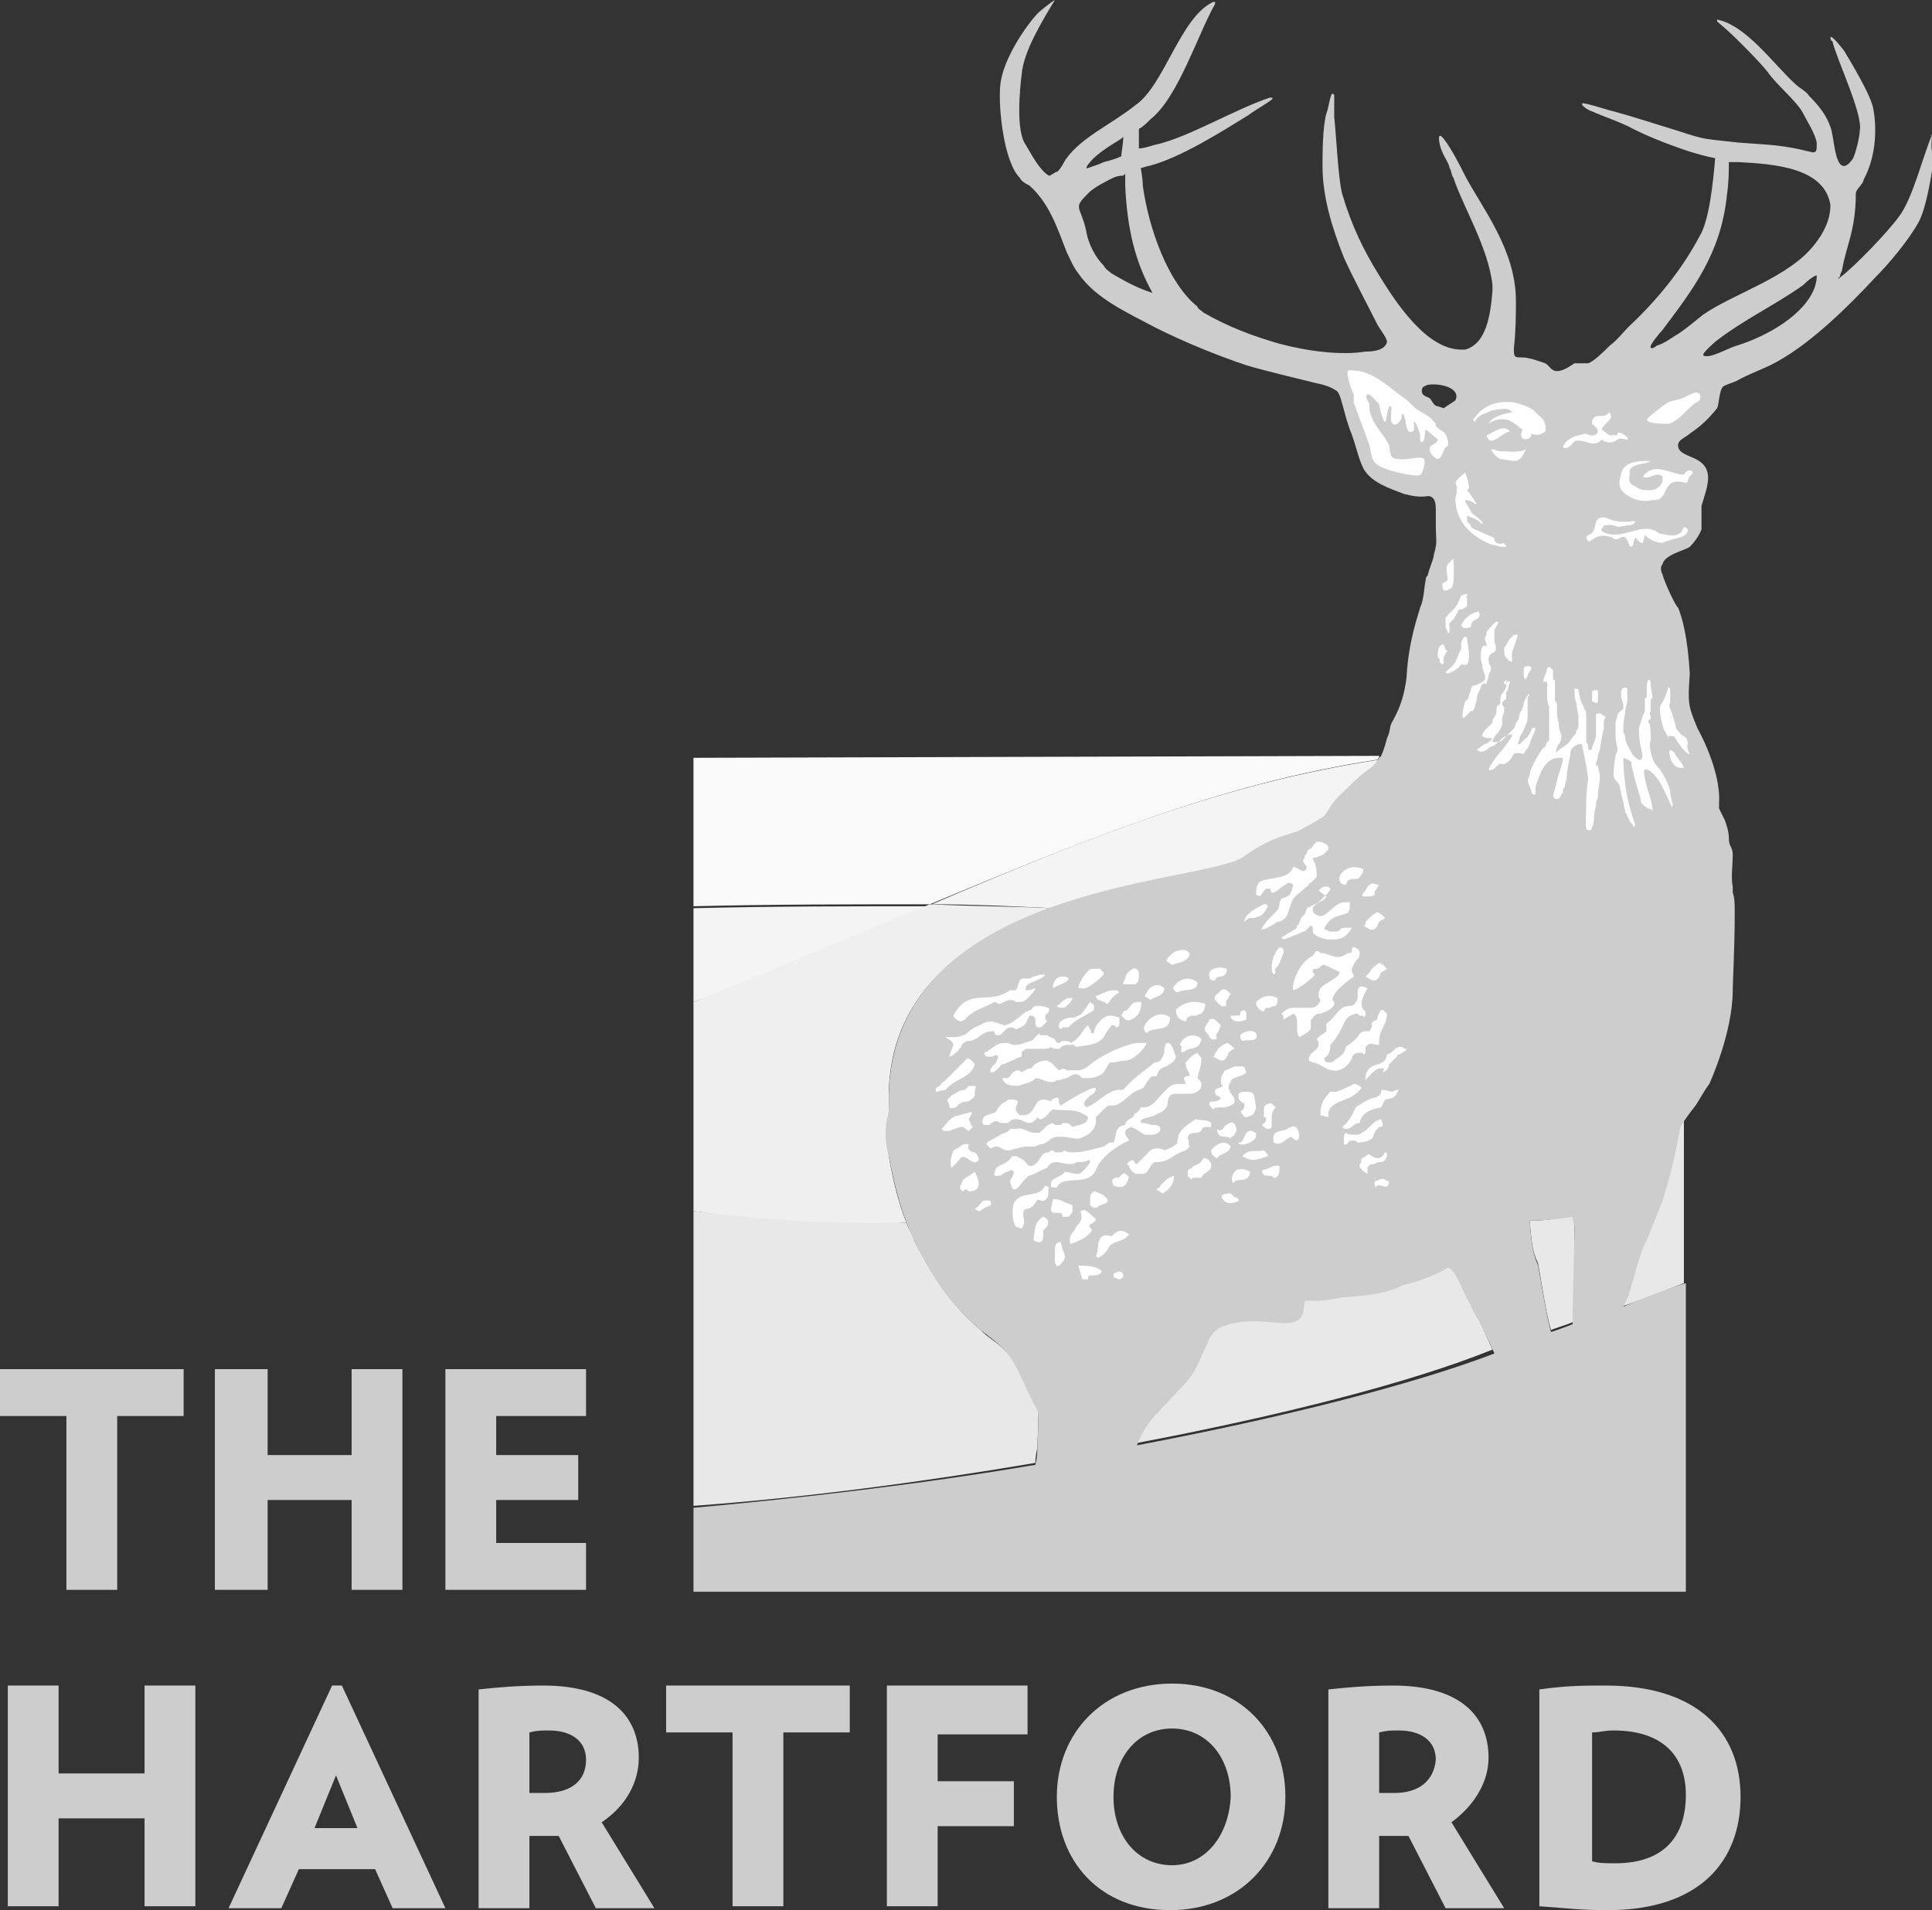 <?xml version="1.0" encoding="utf-8"?>
<!-- Generator: Adobe Illustrator 25.2.1, SVG Export Plug-In . SVG Version: 6.00 Build 0)  -->
<svg version="1.1" id="Layer_1" xmlns="http://www.w3.org/2000/svg" xmlns:xlink="http://www.w3.org/1999/xlink" x="0px" y="0px"
	 viewBox="0 0 98.9 97.8" style="enable-background:new 0 0 98.9 97.8;" xml:space="preserve">
<rect x="0" y="0" width="98.9" height="97.8" fill="#333333" stroke="none"/>
<style type="text/css">
	.st0{fill:#F9F9F9;}
	.st1{fill:#F4F4F4;}
	.st2{fill:#EFEFEF;}
	.st3{fill:#E8E8E8;}
	.st4{fill:#CDCDCD;}
	.st5{fill:#FFFFFF;}
</style>
<g>
	<path class="st0" d="M35.5,38.8v7.6c4.1-0.1,8.1-0.1,12.1-0.1c7.7-3.2,14.9-6.2,22.9-7.4c0.1-0.1,0.1-0.1,0.1-0.2L35.5,38.8
		L35.5,38.8z"/>
	<path class="st1" d="M63.7,43.9c1.1-0.7,1.4-0.9,2.7-1.3c0.2-0.1,1.1-0.6,1.3-0.7c0.2-0.1,0.5-0.8,0.8-1c0.6-0.7,1.1-1.1,1.9-1.7
		c0.1-0.1,0.2-0.2,0.2-0.3c-8,1.2-15.2,4.1-22.9,7.4c2.1,0,4.1,0.1,6.2,0.2C58,45,62.5,44.7,63.7,43.9"/>
	<path class="st1" d="M35.5,51.3c4.3-1.6,8.3-3.3,12.1-4.9c-4,0-8.1,0-12.1,0.1V51.3L35.5,51.3z"/>
	<path class="st2" d="M45.5,56.6c-0.2-5.7,3.9-8.5,8.3-10.1c-2-0.1-4.1-0.1-6.2-0.2c-3.9,1.6-7.9,3.3-12.1,5V62
		c3.8,0.6,7.5,0.8,10.9,0.6c-0.4-1-0.7-2.2-0.9-3.4c-0.1-0.7-0.1-1.4,0-1.9C45.5,57,45.5,56.7,45.5,56.6"/>
	<path class="st3" d="M51.4,69.1c-0.4-0.4-0.8-0.6-1.2-1c-1.5-1.3-2.4-2.6-3.4-4.6c-0.1-0.3-0.3-0.6-0.4-0.9
		c-3.4,0.1-7.1-0.1-10.9-0.6v15.1c5.5-0.4,11.6-1.2,17.5-2.2c0-0.4,0.1-0.7,0.1-0.8c0,0,0.1-1.9,0-2C52.5,71.2,52.2,69.8,51.4,69.1
		 M85.9,57.8c-0.2,1-0.4,2.1-0.9,3.7c0,0-0.6,1.5-0.8,2c-0.3,0.7-0.5,1.8-0.9,2.7c0,0-0.1,0.2-0.2,0.5c0,0-0.1,0.1-0.1,0.2
		c1.5-0.5,2.9-1.1,3.2-1.2v-8.6C86.1,57.4,85.9,57.7,85.9,57.8 M75.1,66.4c-0.3-0.5-0.5-1.5-1-1.6c-0.4,0.3-1.4,0.6-2.3,0.9
		c0,0-0.4,0.3-1.7,0.5L69,66.3c-0.5,0.1-1.1,0.2-1.6,0.2c-0.3,0-0.5,0-0.7,0c-0.1,0.5,0,1-0.6,1.1c-0.8,0.2-2.3-0.4-3.8,0.3
		c-0.3,0.3-0.5,0.6-0.6,0.8c-0.5,1.2-0.6,1.4-1.1,2c-0.1,0.2-1.3,1.4-1.5,1.6c-0.5,0.5-0.8,1.1-1,1.6c7.4-1.4,14.1-3.1,18.3-4.8
		c-0.4-0.9-0.7-1.6-0.8-1.7C75.4,67.1,75.4,66.9,75.1,66.4 M78.3,62.5c0.1,0.9,0.1,1.5,0.4,2.1c0.1,0.2,0.4,2.6,0.7,3.5
		c0.2-0.1,0.6-0.2,1.1-0.4c0.1-1.1,0.1-4.4,0.1-4.8c0-0.1,0-0.2,0-0.3s0-0.3-0.1-0.5C79.9,62.4,79.1,62.5,78.3,62.5"/>
	<g>
		<polygon class="st4" points="3.4,81.4 6,81.4 6,72.5 9.4,72.5 9.4,70.1 0,70.1 0,72.5 3.4,72.5 		"/>
		<polygon class="st4" points="13.7,76.8 18,76.8 18,81.4 20.6,81.4 20.6,70.1 18,70.1 18,74.5 13.7,74.5 13.7,70.1 11,70.1 
			11,81.4 13.7,81.4 		"/>
		<polygon class="st4" points="30,79 25.4,79 25.4,76.8 29.6,76.8 29.6,74.5 25.4,74.5 25.4,72.5 30,72.5 30,70.1 22.8,70.1 
			22.8,81.4 30,81.4 		"/>
		<path class="st4" d="M17,86.3L17,86.3l-5.3,11.4h2.7l0.9-2h3.9l0.9,2h2.7l-5.3-11.4H17z M16.1,93.6l1.1-2.7l0,0l0,0l0,0l1.1,2.7
			H16.1z"/>
		<path class="st4" d="M32.7,90c0-2.1-1.4-3.7-4.9-3.7c-1.3,0-2.4,0.1-3.3,0.2v11.2h2.6V94c0.4,0,0.6,0,1,0c0.2,0,0.3,0,0.5,0
			l1.9,3.7l0,0h3l-2.7-4.4C32,92.5,32.7,91.3,32.7,90z M27.9,91.8c-0.3,0-0.5,0-0.8,0v-3.1c0.4-0.1,0.6-0.1,1-0.1l0,0
			c1.1,0,1.9,0.5,1.9,1.5C30,91.2,29.2,91.8,27.9,91.8z"/>
		<polygon class="st4" points="45.4,97.6 48,97.6 48,93.5 51.9,93.5 51.9,91.2 48,91.2 48,88.8 52.6,88.8 52.6,86.3 45.4,86.3 		"/>
		<path class="st4" d="M82.2,86.3c-1.1,0-2,0-3.4,0.2v11.1c1.4,0.1,2.1,0.2,3.5,0.2l0,0c4.7,0,6.8-2.5,6.8-5.8
			C89.1,88.7,86.9,86.3,82.2,86.3z M82.7,95.4c-0.6,0-0.8,0-1.2-0.1v-6.6c0.4,0,0.6-0.1,1.1-0.1l0,0c2.4,0,3.7,1.2,3.7,3.3
			C86.3,94,85.2,95.4,82.7,95.4z"/>
		<polygon class="st4" points="34.1,88.7 37.5,88.7 37.5,97.6 40.1,97.6 40.1,88.7 43.5,88.7 43.5,86.3 34.1,86.3 		"/>
		<polygon class="st4" points="7.4,90.8 3,90.8 3,86.3 0.4,86.3 0.4,97.6 3,97.6 3,93.1 7.4,93.1 7.4,97.6 10,97.6 10,86.3 
			7.4,86.3 		"/>
		<path class="st4" d="M60,86.2c-3.5,0-5.9,2.5-5.9,5.8s2.2,5.8,5.8,5.8c3.5,0,5.9-2.5,5.9-5.8C65.8,88.7,63.5,86.2,60,86.2z
			 M60,95.5c-1.8,0-3-1.5-3-3.5s1.2-3.5,3-3.5s3,1.5,3,3.5C62.9,94,61.7,95.5,60,95.5z"/>
		<path class="st4" d="M76.2,90c0-2.1-1.4-3.7-4.9-3.7c-1.3,0-2.4,0.1-3.3,0.2v11.2h2.6V94c0.4,0,0.6,0,1,0c0.2,0,0.3,0,0.5,0
			l1.9,3.7l0,0h3l-2.7-4.4C75.4,92.5,76.2,91.3,76.2,90z M71.4,91.8c-0.3,0-0.5,0-0.8,0v-3.1c0.4-0.1,0.6-0.1,1-0.1l0,0
			c1.1,0,1.9,0.5,1.9,1.5C73.4,91.2,72.6,91.8,71.4,91.8z"/>
		<path class="st4" d="M98.9,6.9C98.8,6.9,98.8,7,98.9,6.9c-0.5,1.2-1,3.3-1.7,4.2c-0.5,0.7-2.2,2.5-3,3.1l-0.1,0.1
			c0-0.1,0.1-0.1,0.1-0.2c0-0.1,0.1-0.2,0.1-0.3c0.2-1.2,0.7-2,0.7-3.9c0-0.2,0.4-0.5,0.4-0.7c0.6-1.1,0.7-2.5,0.5-3.6
			c-0.1-0.7-1.2-2.5-1.5-3c0,0-0.6-0.8-0.7-0.7c0,0,0,0.2,0.1,0.2l0,0C94,3,95.4,5.9,95.2,6.7C95.2,7,95,7.8,94.9,8
			c0,0.1-0.3,0.5-0.5,0.5c-0.5,0-0.5-1.5-0.7-2c-0.2-0.6-0.6-1.1-1.1-1.6c-0.1-0.2-0.5-0.4-0.7-0.6c-1.1-1-2.5-3-4-3.3l0,0v0.1
			c0.1,0.1,0.4,0.3,1.2,1.1c0.4,0.4,1,1,1.4,1.5c0.4,0.6,1.5,1.5,1.8,2.1c0.2,0.4,0.6,1,0.7,1.5c0,0.4,0,0.5-0.2,0.5
			c-0.1,0-1-0.3-2.4-0.4c-0.1,0-1.3-0.1-1.4-0.1c-1.7-0.2-1.6-0.1-3.1-0.6c-1-0.3-2.2-0.7-3.3-1c-0.1,0-1.6-0.5-1.6-0.4
			c-0.1,0.1,0.4,0.4,0.5,0.4c0.4,0.2,1.6,0.6,2.1,0.9c0.6,0.3,1.1,0.5,1.6,0.7c0.8,0.3,1.6,0.6,2.6,0.8c-0.1,1.2-0.3,3.2-0.8,4
			c-0.9,1.7-2.2,3.3-3.6,4.6c-0.3,0.3-0.6,0.7-1,1c-0.3,0.3-0.8,0.8-1.1,0.9c-0.2,0-0.5,0-0.7,0C80.3,18.8,80,19,79.7,19
			s-0.4-0.3-0.6-0.4c-0.3-0.1-0.8-0.3-1.2-0.3c-0.3,0-0.4,0-0.4-0.3c0,0,0,0,0-0.2c0.1-0.9,0.1-1.7,0.1-2.4c0-2.6-1.7-4.7-2.6-6.4
			c-0.2-0.4-0.7-1.4-1.1-1.9s-0.2,0.4-0.1,0.6c0.1,0.3,0.4,0.7,0.4,0.9c0.1,0.1,0.1,0.4,0.2,0.5c0.5,1.5,1.8,3.6,2,5.5
			c0,0.1,0,0.3,0,0.3c-0.1,1.2-0.3,2.7-1.4,3c-0.1,0-0.2,0-0.2,0c-1.8,0-3.4-2.5-4.2-3.8c-0.8-1.3-1.4-2.5-1.9-4.2
			c-0.2-0.8-0.3-3-0.4-3.9c0-0.1,0-1,0-1.1c0,0,0-0.1-0.1-0.1s-0.2,0.8-0.3,1c-0.2,0.7-0.2,2.1-0.2,2.7c0,1.6,0.5,3.2,1.1,4.7
			c0.4,0.9,1.3,2.6,1.7,3.4c0.1,0.2,0.5,0.7,0.5,0.9C70.9,18,70.1,18,69.9,18c-1.2,0.2-2.9,0-4.4-0.4c-1.4-0.4-2.7-0.9-3.9-1.6
			c-0.1-0.1-0.3-0.2-0.3-0.3c-1.5-1.2-2.5-4-2.8-6.2c0-0.4-0.1-0.8-0.1-0.9c0.1,0,0.3-0.1,0.4-0.1c1.6-0.4,3.8-1.8,5.1-2.6
			c0.4-0.3,0.8-0.5,1.2-0.8c0,0,0.1-0.1,0-0.1c0,0,0,0-0.1,0c-1.8,0.6-4.1,2-5.8,2.4c-0.1,0-0.6,0.2-0.9,0.2c0-0.2,0-0.5,0-0.5
			c0-0.2,0-0.4,0-0.5c0.2-0.1,0.4-0.3,0.6-0.5c1.4-1.1,2.4-4.3,3.3-5.9V0.1c0,0,0,0-0.1,0c-1.7,0.8-2.5,4.3-4,5.3
			C57,6.3,55.4,7,54.6,8.1c-0.1,0.1-0.3,0.6-0.5,0.7C54,8.8,53.8,9,53.7,9c-0.5-0.3-0.9-1.1-1.2-1.6c-0.5-0.7-0.3-2.8-0.2-3.6
			C52.4,2.6,53.4,1,54,0l0,0l0,0c-0.2,0.1-0.8,0.6-0.9,0.7c-0.8,0.9-1.8,2.5-1.9,3.7c-0.1,1.2,0.2,3.9,1,4.7
			c0.1,0.2,0.3,0.3,0.5,0.4c1,0.9,1.4,2.1,1.9,3.4c0.2,0.4,0.3,0.7,0.6,1.1c0.9,1.3,2.5,2,4,2.8c1.4,0.7,3.1,1.4,4.6,1.9
			c1,0.3,2.3,0.6,3.5,0.9c0.5,0.1,0.8,0.2,1.1,0.4c0.2,0.1,0.3,0.7,0.4,1c0.1,0.4,0.2,0.7,0.3,1c0.3,0.7,0.4,1.4,0.7,2
			c0.4,0.7,1.3,1,2.1,1.3c0.1,0,0.6,0.2,1.2,0.1c0.4,0,0.4,0.5,0.4,0.7c0,0.3,0,0.5,0,0.8c0,0.8,0.1,0.8-0.1,1.5
			c0,0.2-0.2,0.6-0.3,1c0,0.1-0.1,0.1-0.1,0.2c-0.1,0.4-0.1,1.1-0.3,1.5c-0.1,0.4-0.6,1.7-0.7,3.6c-0.1,0.8-0.3,1.5-0.7,2.2
			c-0.2,0.3-0.1,0.5-0.3,0.9c-0.1,0.4-0.2,0.7-0.3,0.9c-0.1,0.1-0.3,0.4-0.4,0.5c-0.8,0.6-1.2,1-1.9,1.7c-0.3,0.3-0.5,0.9-0.8,1
			c-0.2,0.1-1.1,0.7-1.3,0.7c-1.3,0.4-1.7,0.6-2.7,1.3c-2.3,1.4-18.4,1.4-18.1,12.7c0,0.1,0,0.4-0.1,0.7c-0.1,0.6-0.1,1.2,0.1,1.9
			c0.3,1.6,0.7,3.1,1.3,4.3c1,2.1,1.9,3.3,3.4,4.6c0.4,0.3,0.8,0.6,1.2,1c0.7,0.7,1.1,2.1,1.7,3.1c0.1,0.1,0,2,0,2
			c0,0.1,0,0.4-0.1,0.8c-5.9,1-12,1.7-17.5,2.2v4.3h50.8V65.7c-0.4,0.1-1.8,0.6-3.2,1.2l0.1-0.2c0.1-0.2,0.2-0.4,0.2-0.5
			c0.3-0.9,0.5-2,0.9-2.7c0.2-0.5,0.8-2,0.8-2c0.5-1.6,0.7-2.6,0.9-3.7c0-0.2,0.8-1.2,0.8-1.2c0.2-0.3,0.4-0.7,0.7-1.1
			c0,0,1.2-2.6,1.2-4.8c0-0.4,0.1-2.2,0.1-3.8c0-0.1,0-0.2,0-0.3c0-0.3,0-0.6-0.1-0.9v-0.1c0-0.1,0-0.1,0-0.2c-0.1-0.4,0-1.2,0-1.6
			c0-0.5-0.2-0.4-0.2-0.9c0-0.3-0.1-0.6-0.2-0.9c-0.1-0.2-0.2-0.4-0.3-0.6c0-0.1,0-0.2,0-0.3c0.1-1.7-1.1-3.8-1.1-3.8
			c-0.5-1.2-0.5-1.3-0.4-2.8c-0.1-1.9-0.4-2.9-0.6-3.4c-0.1,0-0.7-1.3-0.8-1.7c-0.1-0.2-0.1-0.4,0-0.5c0.1-0.5,1.1-0.7,1.4-0.9
			c0.2-0.2,0.5-0.6,0.6-0.9V27v-0.6v-0.1c0-0.1,0-0.2,0-0.3v-0.1c0.3-1,0.7-1.9-0.3-2.4c-0.4-0.2-0.9-0.3-0.9-0.7
			c0-0.3,0.4-0.4,0.6-0.6c0.6-0.4,1-0.8,1.4-1.3c0.1-0.2,0.1-0.9,0.3-1.1c0.1-0.1,0.5-0.2,0.7-0.3c0.7-0.4,1.4-0.6,2.1-1
			c1.8-1,3.7-2.9,5-4.3c0.7-0.7,1.7-1.9,2.2-2.8c0.4-0.7,0.7-2.5,0.8-3.4C98.8,7.8,98.9,7.1,98.9,6.9C98.9,7,98.9,6.9,98.9,6.9z
			 M55.8,8.3L55.8,8.3c0.4-0.5,1.3-1,1.6-1.2L57.5,7c0,0.4-0.1,0.8-0.1,1c-0.2,0.1-0.5,0.2-0.9,0.3c-0.2,0.1-0.5,0.2-0.8,0.3
			C55.5,8.7,55.7,8.4,55.8,8.3z M56.9,14L56.9,14c-0.1-0.1-0.3-0.2-0.4-0.4c-0.4-0.4-0.8-1.1-0.9-1.8c-0.3-1.3-0.7-1.1,0.1-1.9
			c0.2-0.2,0.5-0.4,0.9-0.6C56.8,9.2,57.1,9,57.4,9c0.1,0,0.1,0,0.2-0.1c0,0.1,0,0.3,0,0.6c0.1,2.2,0.5,3.9,1.4,5.5
			C58.1,14.7,57.6,14.4,56.9,14z M73.2,20.4L73.2,20.4c-0.1-0.1-0.5-0.1-0.4-0.5c0-0.1,0.3-0.2,0.3-0.2c0.7-0.1,1.7,0.2,1.4,0.8
			l-0.6,0.4l-0.3-0.1C73.4,20.8,73.3,20.5,73.2,20.4z M58.2,74L58.2,74c0.2-0.5,0.5-1.1,1-1.6c0.1-0.1,1.3-1.4,1.5-1.6
			c0.5-0.6,0.5-0.7,1.1-2c0.1-0.3,0.3-0.6,0.6-0.8c1.5-0.7,3.1-0.1,3.8-0.3c0.6-0.2,0.5-0.6,0.6-1.1c0.2,0,0.5,0,0.7,0
			c0.5,0,1.1-0.2,1.6-0.2l1-0.1c1.3-0.2,1.7-0.5,1.7-0.5c0.9-0.2,1.9-0.6,2.3-0.9c0.4,0.1,0.7,1,1,1.6c0.3,0.5,0.3,0.7,0.6,1.1
			c0,0,0.4,0.8,0.8,1.7C72.3,70.9,65.6,72.6,58.2,74z M80.6,63c0,0.4-0.1,3.6-0.1,4.8c-0.5,0.2-0.8,0.3-1.1,0.4
			c-0.3-1-0.6-3.3-0.7-3.5c-0.3-0.7-0.3-1.2-0.4-2.2c0.8,0,1.6-0.1,2.2-0.2c0,0.2,0.1,0.4,0.1,0.5V63L80.6,63z M92.9,14.7
			c-0.5,1.4-2.4,2.5-4,3c-0.4,0.1-1.4,0.7-1.7,0.5c-0.1-0.1,0.5-0.6,0.6-0.7c1.4-1.1,3.1-1.9,4.5-2.9c0.3-0.3,0.6-0.5,0.7-0.5
			C93,14.2,93,14.4,92.9,14.7L92.9,14.7z M92.9,12.5L92.9,12.5c-1.3,1.7-4.1,2.5-5.7,3.6c-0.4,0.3-0.7,0.6-1.3,1
			c-0.2,0.1-0.7,0.5-1.1,0.6c0,0-0.2,0.2-0.3,0.1c-0.1-0.1,0.5-0.8,0.6-0.9c1.5-2,3-3.9,3.3-6.9c0.1-0.7,0.1-1.2,0.1-1.7
			c0.1,0,0.3,0,0.5,0c1.9,0.1,4.4,0.3,4.7,2.2C93.7,11.3,93.3,12,92.9,12.5z"/>
	</g>
	<path class="st5" d="M74.3,30.1c0.2-0.2,0.1-1.5,0.1-1.5s-0.2,0.2-0.3,0.3c-0.1,0.1,0,0.7,0,0.7v0.1l0,0c0,0-0.1,0.1-0.3,0.2
		C73.9,29.9,73.7,30.5,74.3,30.1 M86.4,27.1c-0.3-0.3-0.2,0.1-0.4,0.2c-0.3,0.2-0.6,0.1-1.1,0c-0.8-0.7-1.9,0.5-2.9-0.1
		c-0.1-0.1,0.1-0.2,0.1-0.3c0.9-0.1,0.3,0.2,1.2,0c0,0,0.4,0,0.4-0.2c0-0.1-0.7,0.2-1.5-0.2c-0.8-0.1-0.3,0.7-0.9,0.9
		c-0.2,0.1,0,0.4,0.1,0.3c0.2-0.1,0.4-0.4,1.1-0.2c0.4,0.4,0.6-0.5,0.9,0.4c0.1,0.2,0.2,0,0.2,0c0-0.2,0.1-0.3,0.1-0.4
		c0.1,0.1,0.2,0.3,0.4,0.3l0.1-0.4c0.2,0.2,0.6,0.4,0.9,0.4C85.7,27.5,86.4,27.6,86.4,27.1 M82,22.5c0.2,0.2,0.6,0.2,0.8,0
		c0.2-0.1,0.3,0,0.5,0s-0.4-0.5-0.5-0.3c0,0.2-0.2,0-0.3,0.1c-0.2,0-0.3-0.2-0.5-0.3c0-0.1,0.1-0.2,0.2-0.3l0.1-0.1
		c0.2-0.2,0.2-0.3,0.1-0.5c-0.2,0.2-0.3,0.2-0.5,0.2c-0.3,0-0.4,0.1-0.4,0.4c0.1,0.1,0.3,0.2,0.3,0.4c-0.1,0.3-0.5,0.2-0.6,0.1
		c-0.5,0.1-1,0.2-1.2,0.7c0.2,0.1,0.3,0,0.4-0.1l0.1-0.1l0.1-0.1C81,22.4,81.6,23,82,22.5 M76.8,23.1c-0.2,0-0.3-0.1-0.4-0.1
		c-0.2,0,0.3,0.5,0.4,0.5s0.6,0.1,0.7,0.1c0.4,0,0.5-0.4,0.6-0.6C77.8,23.2,77.2,23.1,76.8,23.1 M77.3,22.1c-0.3-0.4-0.8,0-1.2,0.2
		C76.3,23,76.9,22.1,77.3,22.1 M83,24.2c-0.1,0.4-0.2,0.7,0.1,1c0.1,0.1,0.7,0.6,1.5,0.4c0.9,0.1,0.4-1.2,1.6-0.9
		c0.3,0.1,0.1-0.2,0.4-0.4c0,0,0.1-0.1,0-0.2c-0.1,0-0.2-0.1-0.4,0.2c-0.7,0-1.5-0.7-2.1,0.1c0.3,0.2,0.7-0.3,1,0
		c0.1,0.4-0.3,0.7-0.6,0.7c-0.4,0-0.5,0-0.8-0.2c-0.5-0.2-0.2-0.5-0.3-0.8c0.2-0.4,0.8-0.3,1.1-0.5C83.9,23.6,83.2,23.6,83,24.2
		 M76.5,27.7L76.5,27.7c0-0.1,0-0.2-0.1-0.2l-0.9-0.4l0,0c-0.1,0-0.1-0.1-0.2-0.1c0-0.1,0-0.1-0.1-0.2l-0.1-0.1v-0.1l0,0l0,0v-0.2
		c0.2,0.1,0.6,0.2,0.7,0.4h0.1c-0.1-0.3-0.5-0.4-0.6-0.6s-0.2-0.4-0.3-0.5v-0.1c0.2,0,0.4,0.1,0.5,0.2h0.1c-0.1-0.1-0.3-0.5-0.5-0.7
		l0.1-0.1c0-0.2-0.1-0.6-0.2-0.8c-0.1,0.1-0.4,0.3-0.5,0.5l0,0c0.1,0.2,0.1,0.5,0,0.8c0,1.4,1.1,2.1,1.9,2.4c0.2,0,0.3,0.1,0.5,0.1
		c0.1,0,0.1,0,0.2,0c0-0.1-0.1-0.1-0.1-0.2C76.7,27.9,76.6,27.8,76.5,27.7"/>
	<path class="st5" d="M78.8,21.3L78.5,21c-0.3-0.2-0.6-0.3-1-0.4c-1-0.1-1.6,0.2-2.1,0.9l0.1,0.1c0.2-0.4,0.5-0.4,0.9-0.6
		c0.2,0,0.8-0.2,1,0.1c-0.4,0.1-1,0.2-1.2,0.6c0.2-0.2,0.7-0.3,1-0.2c0.2,0.1,0.4,0.2,0.6,0.4c0,0,0.1,0.1,0.2,0.1
		c0,0-0.1,0-0.1,0.1c-0.2,0.5,0.5,0.5,0.5,0.1c0.2,0.1,0.4,0.1,0.7-0.1C79.2,21.8,79,21.4,78.8,21.3 M73.5,21.8c0,0,0-0.2-0.1-0.2
		c-0.2-0.3-0.5-0.4-0.8-0.6c-0.2-0.1-0.4-0.4-0.7-0.6c-0.7-0.5-1.4-1.2-2.3-1.4c-0.2,0-0.6-0.1-0.6,0c-0.1,0.2,0.2,1,0.3,1.2
		c0,0.1,0,0.3,0,0.4c0.2,0.6,0.6,1.6,0.8,2.2c0.1,0.4,0.1,0.7,0.3,0.9c0.3,0.3,1.1,0.5,1.7,0.6c0.1,0,0.5,0.1,0.6,0
		c0.1,0,0.3-0.6,0.2-0.8c-0.2-0.2-0.9,0.1-1.3,0c-0.5,0-0.4-0.3-0.5-0.7c-0.2-0.5-0.7-0.9-0.9-1.5c-0.1-0.2-0.1-0.4-0.1-0.6
		c0-0.1-0.3-0.4-0.1-0.5c0.1-0.1,0.5,0.4,0.6,0.5c0,0.1,0.2,0.9,0.3,0.9c0.1,0,0.1-0.9,0.3-0.8c0.1,0-0.1,0.8,0.1,0.9
		c0.1,0.1,0.3,0,0.4-0.2c0.1-0.1,0-0.3,0.1-0.3c0.2,0,0.1,1.1,0.5,0.9c0.2-0.1,0-0.5,0.1-0.5s0.3,0.6,0.3,0.7v0.3
		C73,22.8,72.9,22,73,22l0.6,0.5c0,0.2-0.4,0.3-0.4,0.4c-0.1,0.3,0.3,0.6,0.4,0.6c0.2,0,0.3-0.5,0.4-0.6c0.1,0,0.2-0.2,0.1-0.4
		C74,22,73.7,22.1,73.5,21.8 M57.6,60.1c-0.2-0.1-0.2,0.2-0.4,0.2h-0.1c-0.2,0.1-0.2,0.1-0.1,0.4c0.5,0.2,0.7,0,0.8-0.5
		C57.8,60.4,57.8,60.2,57.6,60.1 M56,61c-0.2,0.1-0.2,0.3-0.2,0.5v0.2c0.1,0.1,0.2,0.2,0.4,0.1l0.1-0.1h0.1c0.1-0.1,0,0,0.2-0.1
		s0.1-0.2-0.1-0.4C56.3,61.1,56.1,61,56,61 M59.6,60.5L59.6,60.5l-0.2,0.2c0,0.1-0.1,0.1-0.2,0.2l0.3,0.2c0.4-0.2,0.6-0.5,0.6-0.9
		l0,0C59.8,60.3,59.7,60.4,59.6,60.5 M64.7,58.9c-0.4,0.1-0.8-0.1-1.1,0.3l0.2,0.1c0.4,0.2,0.7,0,1.1-0.1
		C64.9,59.1,64.8,59,64.7,58.9 M63.1,60.2c-0.1,0.2,0,0.2,0,0.4l0.1-0.1c0.2-0.2,0.7,0.1,0.8-0.5c-0.2-0.1-0.4-0.2-0.7-0.1
		C63.2,60,63.1,60.1,63.1,60.2 M63,61.1c-0.3,0-0.6,0.1-0.4,0.3c0.2,0.3,0.5,0.2,0.8,0.1v-0.1c-0.1-0.1-0.1-0.1-0.2-0.1
		C63.1,61.2,63.1,61.2,63,61.1 M61.6,59.3c-0.1,0.2-0.2,0.3-0.5,0.4L61,59.8c-0.2,0.1-0.2,0.1-0.2,0.3v0.1l0.1,0.1l0.1,0.1
		c0-0.1,0.1-0.1,0.2-0.1h0.2l0,0h0.1C61.6,60,62,60,62,59.7v-0.1C61.9,59.3,61.7,59.3,61.6,59.3 M51.9,60.9c0.3,0,0.5-0.6,0.8-0.7
		c0.3-0.1,0.6-0.3,0.9-0.4c0.1-0.2,0.3-0.3,0.4-0.3c0.3,0,0.5,0.1,0.8,0.1c0.1,0,0.2,0,0.3-0.1l0,0c0.2,0,0.5,0,0.6-0.1h0.1v0.1
		c-0.1,0.2-0.2,0.3-0.4,0.5c-0.1,0.1-0.2,0.1-0.3,0.1c-0.2,0-0.4-0.1-0.6-0.1c-0.2,0.3-0.7,0.3-0.7,0.6v0.1c0,0.1,0.1,0.1,0.2,0.1
		h0.1c0.3-0.7,1.6,0,2-0.9c0.3-0.8,1.4-1.4,1.7-1.5l0,0c0-0.1-0.2-0.2-0.2-0.4c0-0.1,0-0.1,0.1-0.2l0.2-0.1l0,0
		c0.3,0.1,0.5,0.3,0.7,0.4c0.1,0,0.2,0,0.3,0c0.4,0,0.5-0.2,0.5-0.3s-0.1-0.2-0.3-0.2c0,0,0,0-0.1,0s-0.3-0.1-0.5-0.1
		c-0.1,0-0.1,0-0.1-0.1c0,0,0-0.1,0.1-0.1c0.2-0.1,0.4-0.1,0.6-0.2c1-0.4,0.5-0.7,0.8-1C60,56,60.1,56,60.3,56s0.3,0,0.5,0
		s0.4,0,0.6-0.2c0.1-0.1,0.1-0.2,0.1-0.3c0,0,0-0.1-0.1-0.2l-0.1-0.1l0,0l0,0c0.1-0.5,0.2-0.6,0.2-1c0-0.1-0.2-0.2-0.2-0.3
		c-0.4,0.2-0.4,0.3-0.6,0.5c0,0.3,0.1,0.4,0.2,0.6v0.1h-0.1l0,0c-0.1,0-0.1,0-0.2,0.1l0.1,0.3h-0.1c-0.1,0-0.2,0-0.3,0
		c-0.4,0-0.6,0.3-0.8,0.5c-0.3,0.3-0.5,0.7-1,0.7h-0.1c-0.1,0.2-0.2,0.3-0.3,0.3L58,57.2c-0.2,0.1-0.4,0.2-0.4,0.4l0,0l0,0
		c-0.6,0.1-0.4,0.5-0.6,0.9l0,0l0,0c-0.1,0-0.1,0-0.2,0l-0.3,0.2c-0.4,0.1-1,0.3-1.5,0.3c-0.2,0-0.4,0-0.5-0.1c0,0-0.1,0.1-0.2,0.1
		h-0.1h-0.1c-0.1,0-0.1,0-0.2-0.1c-0.1,0-0.1,0-0.2,0.1c-0.4,0-0.4,0.3-0.6,0.5c-0.1,0.1-0.2,0.2-0.3,0.2c-0.2,0-0.2-0.1-0.4-0.3
		c-0.2-0.1-0.3-0.2-0.4-0.2c-0.1,0-0.2,0-0.2,0c-0.2,0.4-0.6,0.4-0.8,0.6c0,0-0.1,0.2-0.1,0.3s0,0.1,0.1,0.1c0,0,0.1,0,0.2,0
		c0.1-0.1,0.3-0.2,0.6-0.3l0,0l0,0l0.1,0.1c0,0.2-0.2,0.4-0.2,0.5C51.8,60.9,51.9,60.9,51.9,60.9 M54.9,52.1c-0.4,0-0.7,0.2-0.7,0.4
		c0,0.1,0,0.1,0.1,0.2l0.1-0.1l0,0c0.1,0,0.2,0,0.3,0c0.3-0.4,1.1-0.7,1.3-0.9c0-0.1,0-0.2,0-0.2l0,0c0-0.1-0.1-0.1-0.2-0.2
		c-0.1,0.1-0.4,0.7-0.6,0.7C55,52.1,55,52.1,54.9,52.1L54.9,52.1L54.9,52.1z M54.5,51.2c-0.2,0.1-0.2,0.2-0.4,0.3l0,0
		c0,0.1,0.3,0.1,0.3,0.1l0,0c0.2,0,0.5-0.4,0.5-0.5c-0.1,0-0.1,0-0.2,0C54.7,51.1,54.6,51.1,54.5,51.2"/>
	<path class="st5" d="M50.5,58.6L50.5,58.6c0.1,0.1,0.2,0.2,0.2,0.2s0.1,0,0.2-0.1H51h0.1c0.2,0.1,0.3,0.2,0.5,0.2s0.3-0.1,0.5-0.1
		c0.2-0.1,0.5-0.1,0.9-0.1l0.2-0.1c0.2,0,0.4-0.1,0.6-0.3c0.2-0.1,0.3-0.1,0.5-0.1c0.3,0,0.6,0.1,0.9,0.1c0.4-0.1,0.9-0.4,0.9-0.9
		c0-0.1,0-0.1,0-0.2l0,0l0,0c0.1-0.1,0.2-0.2,0.3-0.3l0.1-0.1c0.1-0.1,0.2-0.2,0.3-0.2h0.1c0,0,0,0,0.1,0c0.4,0,0.9-0.7,1.3-0.8
		c0.3-0.1,0.3-0.2,0.4-0.4l0.1-0.1c0.1-0.2,0.2-0.2,0.4-0.2c0.1-0.3,0.2-0.4,0.5-0.5c0.3-0.2,0.4-0.2,0.5-0.5
		c-0.1-0.2-0.2-0.7-0.4-0.7h-0.1c-0.1,0.2-0.1,0.3-0.1,0.5c-0.1,0.3-0.2,0.5-0.5,0.5c-0.6,0.5-1.1,0.8-1.6,1.4l0,0l0,0
		c-0.1,0-0.1,0-0.2,0c-0.6,0-1.1,0.7-1.7,0.9l0,0l0,0c0,0,0-0.1-0.1-0.1l0,0l0,0v-0.1c0-0.1,0.1-0.2,0.2-0.3l0.1-0.1
		c0.2-0.1,0.3-0.2,0.3-0.4c0,0,0,0-0.1,0s-0.6,0.2-1.7,0.9l0,0l0,0c-0.1-0.1-0.1-0.2-0.1-0.3s-0.1-0.1-0.1-0.1
		c-0.1,0-0.3,0.1-0.3,0.2l0,0l0,0c-0.2-0.1-0.3-0.1-0.4-0.1c-0.5,0-0.4,0.8-1,0.8c-0.1,0-0.1,0-0.2,0C52.1,57,52,56.9,52,56.8
		c0-0.2,0.1-0.3,0.1-0.4c0,0,0-0.1-0.3-0.1h-0.1c-0.1,0-0.1,0-0.2,0.1l-0.2,0.1c-0.1,0.1-0.2,0.2-0.3,0.4c-0.2,0.2-0.7,0.1-0.7,0.5
		v0.1c0,0.1,0.1,0.1,0.2,0.1h0.1c0.1,0,0.2-0.2,0.4-0.2c0.1,0,0.2,0.1,0.2,0.1h0.2h0.2c0.1-0.1,0.2-0.2,0.4-0.2
		c0.3,0,0.5,0.2,0.7,0.2c0.1,0,0.3-0.1,0.4-0.3l0,0l0,0c0.1,0.1,0.1,0.1,0.2,0.1c0.1,0,0.3-0.2,0.4-0.3c0-0.1,0.1-0.1,0.2-0.2
		c0.6,0.1,1.2-0.1,1.8,0.4l0,0l0,0l0,0c0,0.4-0.6,0.4-0.8,0.5l0,0l0,0c-0.1-0.1-0.2-0.2-0.3-0.2s-0.1,0-0.2,0l-0.1,0.1
		c-0.1,0-0.1,0-0.2,0c-0.1,0-0.1,0-0.2-0.1c-0.4,0.1-0.4,0.3-0.7,0.5c-0.1,0-0.1,0-0.2,0c-0.4,0-0.6-0.3-1-0.2c-0.1,0-0.2,0-0.3,0
		c-0.1,0.2-0.3,0.2-0.5,0.3l0,0C50.8,58.4,50.5,58.4,50.5,58.6 M50.1,60.6c0-0.2-0.1-0.4-0.2-0.6l-0.6,0.4c-0.1,0.3-0.3,0.4,0,0.6
		l0.1-0.1c0.1,0,0.1,0,0.2,0.1C49.9,61,50.1,60.9,50.1,60.6 M49.5,59.3L49.5,59.3c0.3,0.2,0.4,0.3,0.6,0.1c0-0.2-0.1-0.3-0.2-0.4
		l-0.1,0c-0.2-0.1-0.3-0.2-0.2-0.4c-0.3-0.1-0.4,0.1-0.6,0.2c-0.1,0-0.1,0.1-0.2,0.1c-0.1,0.4-0.2,0.5-0.1,0.9l0.4-0.4
		C49.2,59.2,49.3,59.2,49.5,59.3 M49.2,57.7c0.2,0,0.3,0.2,0.4,0.2c0.1-0.1,0.2-0.2,0.2-0.2c0-0.1-0.1,0-0.1-0.1s-0.1-0.2-0.1-0.3
		s0.4-0.5-0.1-0.3c-0.1,0-0.4,0.1-0.4,0.1c-0.5,0.1-0.5,0.3-0.9,0.7l0,0l0,0c0,0,0,0,0.1,0.1h0.1h0.1h0.1
		C48.6,57.9,49.1,57.7,49.2,57.7 M49.4,55.8L49.4,55.8L49.4,55.8c-0.3,0-0.5,0.2-0.7,0.3l-0.2,0.2c0,0.1,0.1,0.2,0.1,0.3l0,0
		c0,0.1,0,0.2,0.3,0.1c0.2-0.1,0.1-0.1,0.1-0.1s0.2-0.2,0.5-0.2c0.1,0,0.2-0.1,0.2-0.1c0.1-0.1,0.1,0,0.2-0.2v-0.2
		c0-0.1,0.1-0.3,0-0.3h-0.3C49.6,55.6,49.5,55.7,49.4,55.8 M49.9,54.5L49.9,54.5c-0.2-0.3-0.3-0.3-0.4-0.3c0,0-0.6,0.6-0.9,0.9l0,0
		c-0.1,0.1-0.2,0.2-0.3,0.3c0,0-0.1,0-0.1,0.1l-0.1,0.1c-0.2,0.1-0.2,0.1-0.2,0.3l0.5-0.1C48.9,55.2,49.7,55.2,49.9,54.5 M55.7,52.5
		c-0.3,0.2-0.4,0.7-0.9,0.9l0.3,0.2c0.6-0.1,1.3-0.1,1.5-0.7l0.3-0.4l0,0c0,0,0,0,0.1,0l0,0c0.1,0,0.1,0,0.1,0.1h0.1
		c0.1-0.1,0.1-0.1,0.1-0.2c0,0,0-0.1,0-0.2v-0.1C57,52,56.9,52,56.8,52c-0.3,0-0.8,0.5-0.8,0.9l0,0l0,0h-0.1c-0.1,0,0-0.1-0.1-0.2
		l0,0L55.7,52.5L55.7,52.5L55.7,52.5z M53.9,50.6L53.9,50.6c0.3-0.2,0.8-0.3,0.8-0.5C54.6,50,54.5,50,54.4,50
		C54.1,50,53.9,50.2,53.9,50.6C53.9,50.5,53.9,50.5,53.9,50.6L53.9,50.6L53.9,50.6z M48.8,53.5L48.8,53.5c-0.1,0.3-0.2,0.5-0.2,0.6
		c0.1,0,0.5-0.3,0.5-0.4l0.1-0.1c0-0.1,0.1-0.2,0.3-0.3l0,0h0.1c0.2,0,0.3-0.1,0.5-0.2l0.1-0.1c0.2-0.1,0.3-0.2,0.6-0.2
		c0,0,0,0,0.1,0l0,0l0,0c0,0.2,0.1,0.2,0.2,0.2s0.1,0,0.2-0.1l0.1-0.1c0.1-0.1,0.2-0.2,0.3-0.2s0.2,0,0.3,0.1
		c0.3-0.1,0.5-0.2,0.6-0.5l0.1-0.2l0,0c0,0,0,0,0.1,0s0.2,0.1,0.2,0.2v0.1c0,0.1,0,0.2,0.1,0.3h0.1c0.1,0,0.1,0,0.2-0.1
		c0.1-0.1,0.1-0.1,0.2-0.2c0,0-0.1-0.1-0.1-0.2c0-0.1,0-0.1,0.1-0.2c0.1-0.1,0.1-0.1,0.1-0.2v-0.1c-0.1,0-0.3-0.1-0.5-0.1
		s-0.3,0-0.4,0.2l0,0l0,0c-0.5,0.1-0.8,0.7-1.4,0.8l0,0l0,0c-0.3-0.1-0.5-0.2-0.7-0.2c-0.3,0-0.5,0.2-0.8,0.3l-0.3,0.2
		c-0.1,0.1-0.2,0.2-0.3,0.2c-0.2,0.1-0.4,0.1-0.5,0.1s-0.1,0-0.2,0l0,0c-0.1,0-0.2,0-0.2,0l0,0C48.5,53.2,48.8,53.3,48.8,53.5
		 M49.2,52.3l0.2-0.1c0.4-0.5,1-0.6,1.5-0.9l0,0l0,0c0.1,0,0.2,0.1,0.2,0.1c0.2,0,0.4-0.2,0.6-0.2c0.1,0,0.2,0,0.3,0.1
		c0.1,0,0.2,0,0.2,0c0.3,0,0.4-0.2,0.6-0.4l0.1-0.1c0-0.1,0.1-0.1,0.1-0.2l0,0c-0.1,0-0.2,0.1-0.4,0.1h-0.1l0,0v-0.1
		c0-0.1,0.1-0.2,0.3-0.3c0.3-0.1,0.7-0.3,0.7-0.4c0,0,0,0-0.2,0c-0.1,0-0.3,0.1-0.4,0.1c-0.1,0-0.1,0.1-0.2,0.1h-0.1l0,0
		c-0.1,0-0.1,0-0.2,0c-0.3,0-0.2,0.3-0.4,0.6l0,0l0,0h-0.1l0,0c-0.1,0-0.1,0-0.2,0c-1.1,0.8-2.1-0.2-2.9,1.3l0,0
		C48.9,52.2,49.1,52.3,49.2,52.3 M53.6,53L53.6,53h-0.2l0,0l0,0l0,0l0,0c0,0,0,0-0.1,0l0,0c0,0-0.1,0-0.1-0.1l-0.4,0.4l0,0
		c-0.2,0-0.5,0.2-0.8,0.2c-0.1,0-0.2,0-0.4-0.1c-0.1,0-0.2,0-0.2,0c-0.4,0-0.6,0.3-1,0.5c0,0.2,0.1,0.2,0.2,0.2c0,0,0.1,0,0.2,0
		L51,54l0,0l0.1,0.1c0,0.1-0.1,0.2-0.1,0.3l-0.1,0.1c-0.1,0.1-0.2,0.2-0.2,0.3c0,0,0,0,0,0.1h0.1c0.1,0,0.2-0.1,0.3-0.2l0.1-0.1
		c0-0.1,0.1-0.1,0.1-0.1c0.4-0.1,0.6-0.3,1-0.4V54c0-0.1,0-0.2,0.1-0.2c0.1-0.1,0.1-0.1,0.2-0.1c0.1,0,0.1,0,0.2,0h0.3
		c0.1,0,0.2,0,0.3,0s0.3,0,0.4-0.1l0,0l0,0c0.1,0.1,0.2,0.1,0.3,0.1s0.2,0,0.2-0.1c0.2-0.1,0.3-0.1,0.4-0.1c0,0,0.1,0,0.2,0
		c-0.1-0.2-0.2-0.2-0.5-0.2c-0.1,0-0.1,0.1-0.2,0.1c-0.1,0-0.2-0.1-0.2-0.2C53.8,53.1,53.7,53.1,53.6,53 M62.8,57.6
		c-0.1,0-0.1,0.1-0.2,0.2c-0.1,0.1-0.2,0.1-0.3,0c0,0.2,0.1,0.4,0.3,0.4s0.3,0,0.4,0.1c0-0.1,0.1-0.1,0.2-0.2c0-0.1,0.1-0.1,0.1-0.3
		C63.2,57.4,63,57.4,62.8,57.6 M63.8,54.9L63.8,54.9c-0.1-0.3-0.1-0.3-0.3-0.3h-0.3c0,0-0.4,0.2-0.5,0.2L62.6,55
		c-0.1,0.1-0.1,0.3-0.1,0.4c0,0.1,0,0.1,0.1,0.2l0,0l0,0c-0.1,0.1-0.3,0.1-0.4,0.2v0.1c0,0.1,0,0.1,0.1,0.2l0.2,0.1l0,0
		c-0.1,0.2-0.3,0.2-0.5,0.2c-0.1,0-0.1,0.1-0.1,0.1c0,0.1,0.1,0.2,0.2,0.3c0.1-0.1,0.2-0.1,0.4-0.1c0.1,0,0.1,0,0.2,0
		c0.4-0.1,0.5-0.2,0.5-0.3s0-0.2-0.1-0.3s-0.2-0.3-0.2-0.4c0-0.1,0-0.2,0.1-0.3c0-0.1,0.1-0.2,0.2-0.2l0.2-0.1
		C63.2,55.2,63.8,55,63.8,54.9"/>
	<path class="st5" d="M54.2,54.8L54.2,54.8l-0.4-0.4c-0.1,0-0.1-0.1-0.2-0.1c-0.4,0-0.7,0.2-0.8,0.4l0,0l0,0h-0.1
		c-0.1,0-0.2,0.1-0.4,0.2l0,0l0,0c-0.1-0.1-0.2-0.1-0.2-0.1c-0.1,0-0.3,0.1-0.4,0.3c-0.1,0.1-0.1,0.1-0.2,0.1c-0.1,0-0.1,0-0.2,0
		c0.1,0.3,0.3,0.4,0.8,0.4c0.3-0.1,0.8-0.2,0.9-0.4l0,0l0,0l0,0c0.3,0,0.5,0.2,0.8,0.2c0.1,0,0.2,0,0.3-0.1l0,0l0,0h0.1
		c0.1,0,0.3-0.1,0.4-0.1l0.2-0.1C54.9,55,55,55,55.1,55s0.2,0.1,0.3,0.2c0.1,0,0.2,0,0.3,0c0.3,0,0.5-0.1,0.7-0.2l0.1-0.1
		c0.1-0.2,0.2-0.3,0.3-0.5l0,0l0,0h0.1c0.2,0,0.5-0.1,0.7-0.1h0.1c0.4-0.1,0.9-0.6,1-0.9c0,0-0.3,0-0.5,0s-1.6,0.4-2.5,1.2
		c-0.2,0.1-0.3,0.2-0.5,0.2s-0.4,0-0.6,0C54.5,54.7,54.4,54.7,54.2,54.8 M63.9,55.9h-0.2c-0.2,0-0.1,0-0.3,0.1c0,0.1,0,0.1,0,0.2
		c0,0.1,0.1,0.2,0.3,0.3l0,0l0,0c0,0,0,0,0,0.1s0,0.2-0.2,0.3c0.1,0.2,0.2,0.3,0.3,0.3s0.2-0.1,0.3-0.1c0.1-0.1,0-0.1,0.1-0.1
		c0-0.1,0.1-0.2,0.1-0.3C64.2,56.3,64.3,55.9,63.9,55.9 M58.8,52.8c0.4-0.2,1.1,0,1.1-0.7c-0.5-0.4-1.1,0-1.3,0.4
		c-0.1,0.2,0,0.3,0.1,0.4L58.8,52.8L58.8,52.8z M57.9,52.2c0.4-0.1,0.6-0.7,0.5-0.9c-0.3,0-0.4,0-0.6,0.3l-0.1,0.1
		c-0.1,0.1-0.1,0-0.2,0.1L57.4,52l0.1,0.1C57.6,52.2,57.7,52.3,57.9,52.2 M56.1,51c0,0.2,0.2,0.2,0.4,0.3l0,0c0.1,0,0.1,0.1,0.2,0.1
		c0.2-0.3,0.3-0.4,0.6-0.6l0,0c-0.1-0.1-0.2-0.1-0.3-0.1C56.7,50.7,56.4,50.9,56.1,51L56.1,51 M56.5,49.9L56.5,49.9
		c0-0.1,0-0.1-0.1-0.2l-0.1-0.1c0,0,0,0-0.1,0l0,0c0,0,0,0-0.1,0H56l0,0l0,0h-0.1c-0.2,0-0.7,0.7-0.7,1c0.1,0,0.1,0,0.2,0
		C55.6,50.7,56.2,50.2,56.5,49.9 M57.9,50.4c0.1,0,0.2,0,0.2,0c0.2-0.1,0.2-0.3,0.2-0.5v-0.1c0-0.1-0.2-0.3-0.3-0.2
		c-0.2,0.1-0.4,0.3-0.4,0.5l-0.1,0.2v0.1C57.7,50.4,57.8,50.4,57.9,50.4 M64.8,57.3c0,0.2-0.1,0.2-0.2,0.3c0.1,0.1,0.2,0.2,0.3,0.2
		c0.1,0,0.2,0,0.2-0.2c0,0,0,0,0-0.1s0-0.3,0-0.4c0-0.1,0.1-0.3,0.2-0.4l-0.2-0.2c-0.3,0-0.4,0.1-0.4,0.3c0,0.1,0,0.1,0,0.2v0.2
		C64.8,57.2,64.8,57.2,64.8,57.3L64.8,57.3L64.8,57.3 M63.8,58L63.8,58l-0.1,0.2c-0.1,0.2-0.1,0.3-0.3,0.3c0,0.1,0.1,0.1,0.2,0.1
		l0,0h0.1c0.3-0.1,0.6-0.2,0.6-0.5V58c-0.1,0-0.2-0.1-0.2-0.1C64,57.9,63.9,57.9,63.8,58 M59.3,51c0.2-0.1,0.3-0.2,0.3-0.4
		c-0.2-0.2-0.4-0.2-0.6-0.1c-0.2,0.1-0.3,0.3-0.4,0.5l0.3,0.2C59,51.1,59.1,51.1,59.3,51 M60.2,51.7c0,0.3,0.1,0.5,0.5,0.6
		c0.1-0.3,0.1-0.2,0.3-0.3h0.2c0.1,0,0.2-0.1,0.3-0.1c0.1-0.1,0.2-0.3,0.2-0.5C61.1,51.2,60.6,51.3,60.2,51.7 M60.5,53.9l0.2-0.1
		c0.2-0.2,0.7,0,0.8-0.6c-0.4-0.4-1-0.1-1.1,0.3C60.6,53.6,60.4,53.7,60.5,53.9 M63,58.7c-0.3-0.4-0.8-0.1-1,0.2
		c0,0.2,0.1,0.3,0.3,0.4C62.5,59,62.9,59.1,63,58.7 M62,57.7L62,57.7c0,0,0-0.1,0-0.2c-0.2-0.2-0.5-0.1-0.8-0.2
		c-0.1,0.1-0.9,0.5-0.9,1c0,0.1-0.1,0.1,0,0.2l0,0l0,0c-0.2,0.2-0.4,0.3-0.7,0.4l0,0l0,0c-0.1-0.1-0.3-0.1-0.4-0.1
		c-0.3,0-0.4,0.2-0.6,0.4l-0.1,0.1l-0.1,0.1c-0.1,0.1-0.2,0.2-0.2,0.2c-0.1,0-0.1-0.1-0.2-0.2c-0.1,0-0.3,0.1-0.3,0.2l0,0l0.1,0.1
		c0,0.1,0.2,0.4,0.4,0.4c0,0,0,0,0.1,0s0.1,0,0.2,0c0.3,0,0.3-0.4,0.6-0.6l0,0l0,0h0.1c0.7,0,0.8-0.4,1.5-0.6l0.2-0.2
		c-0.1-0.2,0-0.3-0.1-0.4l0,0l0,0c0-0.3,0.3-0.3,0.5-0.3l0,0c0.1,0,0.1-0.1,0.2-0.1c0-0.1,0.1-0.2,0.2-0.2l0,0h0.1
		C61.9,57.7,61.9,57.7,62,57.7L62,57.7 M63.7,47.2L63.7,47.2c0.1-0.1,0.2-0.2,0.3-0.2l0,0c0.1,0,0.1,0,0.2,0
		c0.4-0.1,0.5-0.2,0.7-0.6c-0.1-0.1,0-0.1-0.1-0.1l0,0l0,0h-0.1C64.3,46.5,63.7,46.8,63.7,47.2L63.7,47.2L63.7,47.2 M65.5,49.3
		L65.5,49.3c0.1-0.2,0.1-0.3,0.2-0.5v-0.2c-0.1-0.1-0.2-0.1-0.2-0.1l0,0c-0.2,0.2-0.4,0.6-0.4,1c0,0.3,0,0.2,0.1,0.4l0.1-0.1
		C65.2,49.5,65.4,49.6,65.5,49.3 M62.8,54.1c0.1-0.1,0-0.1,0.1-0.2c0.1-0.1,0.2-0.2,0.3-0.2l-0.1-0.1L63,53.5
		c-0.1,0-0.1-0.1-0.2-0.1c-0.2,0.1-0.4,0.2-0.5,0.4c-0.1,0.1-0.1,0.1-0.1,0.2l-0.1,0.1c0.2,0.1,0.3,0.2,0.5,0.2
		C62.6,54.3,62.7,54.3,62.8,54.1 M61.7,52.8L61.7,52.8c0.1,0.1,0.2,0.2,0.2,0.3c0.2,0.2,0.2,0.1,0.4,0.1c0,0-0.1-0.2,0-0.3
		s0.1-0.2,0.2-0.4l-0.1-0.1c-0.2-0.2-0.3-0.3-0.5-0.2C61.9,52.4,61.6,52.5,61.7,52.8 M60.1,50.5c-0.1,0.1,0,0.2,0.1,0.3h0.1
		c0.4-0.2,1,0,1-0.5C60.8,49.9,60.3,50.2,60.1,50.5 M60.6,49.2c0.2-0.1,0.3-0.2,0.3-0.4c-0.2-0.2-0.4-0.2-0.7-0.1
		c-0.2,0.1-0.4,0.3-0.5,0.5l0.3,0.2C60.3,49.3,60.4,49.3,60.6,49.2 M62.2,50.2c0.1-0.2,0-0.1,0.2-0.2h0.1c0,0,0.1,0,0.2-0.1
		c0.1-0.1,0.1-0.2,0.1-0.3c-0.3-0.1-0.7-0.1-0.9,0.2C61.9,50.1,61.9,50.2,62.2,50.2 M65.3,51.5c0.1-0.1,0.1-0.3,0.1-0.4
		c-0.4-0.2-0.8-0.1-1.1,0.2c0,0.2,0.1,0.4,0.4,0.5c0.1-0.2,0-0.2,0.2-0.2H65C65.1,51.5,65.3,51.5,65.3,51.5 M62.5,50.7
		c-0.1,0.2-0.4,0.2-0.3,0.5l0.1,0.1l0.1,0.1c0.2,0.2,0.2,0.1,0.4,0.1c0,0-0.1-0.1,0-0.3c0.1-0.1,0.1-0.2,0.2-0.3l-0.1-0.1
		C62.8,50.7,62.7,50.6,62.5,50.7 M63.8,52.2v-0.3c0-0.2-0.2-0.2-0.3-0.1c0,0.2,0,0.2-0.2,0.2h-0.1h-0.1C63,52,63,52,63,52.1
		C63.2,52.4,63.6,52.3,63.8,52.2 M63.6,53.3L63.6,53.3c0.2-0.1,0.9,0.1,0.7-0.4c-0.2-0.2-0.5-0.1-0.7,0C63.4,53,63.5,53.2,63.6,53.3
		 M67.9,45.9c-0.1,0.1-0.1,0.2-0.2,0.2c-0.6,0.3-0.8,0.4-0.8,0.4l-0.1,0.3L66.6,47c0,0.1-0.1,0.2-0.1,0.3s-0.1,0-0.1,0.1l0,0
		c0,0.2-0.2,0.2-0.3,0.3l-0.2,0.1c-0.1,0.1-0.3,0.2-0.3,0.2l0.1,0.1c0,0,0.6-0.2,1-0.4c0.2,0,0.2-0.2,0.4-0.3l0,0l0,0
		c0.1,0,0.1,0.1,0.1,0.1s0,0,0,0.1v0.1l0,0l0,0c0,0.2,0.6,0.4,0.8,0.4c0.1,0,0.2,0,0.3,0c0.4,0,0.7-0.2,0.9-0.6c-0.1,0-0.2,0-0.3,0
		c-0.1,0-0.2,0-0.3,0.1c-0.1,0.1-0.2,0.1-0.4,0.1c-0.1,0-0.2,0-0.3-0.1h-0.1v-0.1c0.3-0.5,0.4-0.5,1-0.7c0.3,0,0.3-0.3,0.3-0.6
		c-0.1,0-0.2,0-0.3,0c-0.4,0-0.7,0.5-1.1,0.7c0,0,0,0-0.1,0s-0.4-0.1-0.4-0.3c0,0,0,0,0-0.1s0.3-0.3,0.5-0.5s0.4-0.4,0.4-0.5l0,0
		c0,0,0,0-0.1-0.1h-0.1c-0.1,0-0.1,0-0.1,0c-0.1,0-0.2,0.1-0.3,0.2L67.9,45.9L67.9,45.9z"/>
	<path class="st5" d="M64.8,45.5L64.8,45.5H65l0,0c0.1,0,0,0.1,0.1,0.2c0,0,0,0,0.1,0s0.4-0.3,0.6-0.4c0,0,0.1-0.1,0.2-0.1
		s0.2,0.1,0.2,0.1l0,0l0,0c-0.1,0.4-0.1,0.6-0.6,0.7l-0.1,0.2c0,0.1,0,0.2-0.1,0.4c0,0-0.1,0.1-0.4,0.4c-0.2,0.2-0.5,0.6-0.4,0.6
		l0,0l0,0c0.1,0,0.5-0.2,0.8-0.4l0,0l0,0c0.7-0.1,0.5-0.9,0.9-1.3l0,0l0.7-0.6c0,0,0-0.1,0.1-0.1c0.1-0.1,0.2-0.2,0.3-0.3
		c0,0,0,0,0-0.1c0-0.2,0-0.5-0.2-0.8l0,0l0,0c0-0.1,0.1-0.1,0.2-0.1l0.2-0.1c0.1,0,0.2-0.1,0.3-0.2c0.1-0.1,0.1-0.1,0.1-0.2
		c0-0.1-0.1-0.2-0.4-0.3h-0.2l-0.1,0.1c-0.1,0.1-0.1,0.2-0.3,0.3l0,0l0,0l0,0c-0.1,0-0.1,0.2-0.1,0.2c-0.1,0.1-0.1,0.1-0.1,0.1
		c0,0.2-0.1,0.2-0.1,0.3l0.2,0.3c0,0.1-0.1,0.2-0.2,0.2s-0.5-0.3-0.5-0.2C66,44.9,65.5,44.9,65,45s-0.7,0.1-0.7,0.8l0,0l0,0
		C64.6,46,64.5,45.8,64.8,45.5 M66.3,57.7c-0.1-0.1-0.4,0.1-0.4,0.1c-0.4,0.2-0.8,0-0.7,0.7c0.4,0.2,0.6-0.2,0.9-0.3l0.1,0.1
		c0.1,0.1,0.2,0.1,0.3,0v-0.2C66.5,58.1,66.5,57.8,66.3,57.7 M64.6,59.9L64.6,59.9c0,0.2,0.1,0.3,0.3,0.3c0.2,0,0.2,0,0.3,0.1h0.1
		c0.2-0.1,0.2-0.4,0.2-0.6C65.1,59.6,65,59.9,64.6,59.9 M53,61.6c0.1-0.2,0.1-0.2,0.4-0.1c0.4-0.2,0.2-0.5,0.3-0.7l-0.2-0.1
		c-0.3,0.7-1.2,0.2-1.6,0.9c-0.1,0.3-0.1,0.9,0.1,1.2l0.3,0.1c0.3-0.4-0.1-0.8,0.2-1C52.8,61.9,52.9,61.7,53,61.6 M50.2,61.6
		L50.2,61.6c-0.1,0.2-0.2,0.2-0.3,0.3c0.2,0.1,0.2,0.2,0.4,0c0.1,0,0.1-0.1,0.2-0.1c0.2-0.1,0.3-0.1,0.2-0.3
		C50.4,61.4,50.3,61.5,50.2,61.6 M54.1,62.1L54.1,62.1h0.2c0.1,0.1,0.1,0.2,0.1,0.2h0.3c0.1-0.1,0.2-0.2,0.2-0.3s0-0.1,0-0.1v-0.1
		v-0.1c-0.1,0-0.2-0.1-0.3-0.1l-0.2-0.1c-0.2-0.1-0.3-0.1-0.5-0.1l-0.1,0.5C53.8,62.1,53.9,62.1,54.1,62.1 M53.4,62.3
		c-0.5,0.3-0.4,0.7-0.5,1.2c0.3,0.2,0.5,0.1,0.5-0.2v-0.2V63c0.1-0.1,0.1-0.1,0.2-0.2C53.7,62.6,53.7,62.4,53.4,62.3 M78.1,34.8
		L78.1,34.8C78.2,34.8,78.2,34.8,78.1,34.8C78.2,34.8,78.2,34.8,78.1,34.8L78.1,34.8L78.1,34.8L78.1,34.8
		C78.3,34.8,78.2,34.8,78.1,34.8C78.2,34.8,78.2,34.8,78.1,34.8l0.1-0.2c0-0.1,0.2-0.3,0.2-0.4l0,0l-0.1-0.1c-0.1,0-0.2,0-0.3,0.1
		c0,0,0,0.3,0,0.3l0,0c0,0,0,0,0,0.1l0,0C78,34.6,78,34.7,78.1,34.8C78.1,34.7,78.1,34.7,78.1,34.8 M73.9,33c-0.1,0-0.1,0-0.2,0.1
		s-0.1,0.4-0.1,0.4s0,0,0,0.1l0,0c0,0.1,0.1,0.1,0.1,0.2v0.1c0,0,0,0,0.1,0.1c0,0,0,0,0.1,0l0,0c0.1,0,0,0,0,0s0,0,0-0.1
		c0,0,0-0.1,0-0.2c0-0.1,0.2-0.4,0.2-0.4H74C74,33.2,73.9,33,73.9,33 M81.5,35.4c0,0.1,0,0.4,0,0.5l0,0l0.2,0.1
		c0.1,0,0.1-0.1,0.1-0.1c0-0.1,0-0.4,0-0.4l0,0c0,0,0,0,0-0.1l0,0C81.8,35.3,81.6,35.3,81.5,35.4l0.1-0.2l0,0l0,0l0,0l0,0l0,0l0,0
		C81.6,35.2,81.6,35.2,81.5,35.4C81.5,35.3,81.5,35.3,81.5,35.4 M77.2,33.8C77.2,33.8,77.2,33.9,77.2,33.8
		C77.3,33.9,77.3,33.9,77.2,33.8l0.2,0.1l0,0l0,0c0,0,0-0.2,0-0.5c0.1-0.3,0.3-0.8,0.3-0.9l0,0c0,0,0,0-0.1,0s-0.1,0-0.2,0.1
		l-0.1,0.1c-0.1,0.1-0.1,0.2-0.2,0.3c0,0.1-0.1,0.1-0.1,0.2c0,0,0,0,0,0.1l0,0l0,0l0,0v0.1l0,0c0,0.1,0.1,0.3,0.1,0.3
		C77.2,33.7,77.2,33.8,77.2,33.8 M75.1,34L75.1,34c0.1-0.1,0.1-0.3,0.1-0.5s-0.1-0.7-0.1-0.8c0,0,0-0.1-0.1-0.1s-0.2,0.3-0.2,0.3
		s0,0.1,0,0.2c0,0.1,0,0.2-0.1,0.3c0,0-0.1,0.3-0.2,0.5S74,34.4,74,34.4c0,0.1,0.2,0.1,0.3,0c0.1,0,0.5-0.3,0.5-0.4
		C75.1,34.1,75.1,34,75.1,34 M74.4,31.7c0.1-0.1,0.1-0.2,0.2-0.3c0,0,0-0.1,0.1-0.2l0,0c0,0,0,0,0.1,0l0,0c0.1,0,0.2-0.1,0.2-0.1
		c0.1,0,0.1-0.1,0.1-0.2c0,0,0-0.2,0-0.3c0,0-0.1,0,0-0.1c0.1-0.2-0.3,0-0.3,0c-0.1,0.2-0.1,0.3-0.3,0.6c-0.1,0.1-0.3,0.3-0.4,0.4
		c0,0.1-0.1,0.1-0.1,0.1s0,0,0,0.1l0,0c0,0.1,0,0.2,0,0.3s0,0.2,0.1,0.3v0.1l0,0l0,0c0,0,0,0,0.1,0l0,0l0,0v-0.1l0,0l0,0
		c0-0.1,0-0.1,0-0.3C74.1,32,74.3,31.8,74.4,31.7 M75.8,35.2c0-0.1,0.1-0.2,0.1-0.2H76h0.1c0-0.1,0.1-0.3,0.1-0.4
		c0-0.1,0.2-0.3,0.1-0.5c-0.1-0.1-0.1-0.3-0.1-0.4c0-0.1,0.1-0.2,0.1-0.2l0,0c0,0,0.1-0.1,0.2-0.1c0.1-0.1,0.1-0.4,0-0.5
		c0-0.1,0-0.5,0-0.6s0.2-0.4,0.2-0.4c0-0.1-0.1-0.1-0.2,0s-0.4,0.4-0.4,0.5c0,0.1-0.1,0.3-0.1,0.3l0.1,0.3c0,0,0,0,0,0.1
		c0,0-0.1-0.1-0.2,0s-0.1,0.5-0.1,0.6s0.1,0.4,0.1,0.5s0.2,0.5,0.1,0.6c0,0.1-0.5,0.3-0.5,0.3l0,0l0,0h-0.1c0,0-0.1,0.1-0.1,0.2
		c0,0.1-0.1,0.2-0.1,0.3s-0.1,0.3-0.2,0.3c0,0-0.3,1.1,0,0.8c0.1-0.1,0.3-0.3,0.3-0.3l0,0l0,0c0,0,0,0,0.1,0l0.1-0.2
		c0-0.1,0.1-0.3,0.1-0.4C75.6,35.5,75.8,35.3,75.8,35.2 M77.3,38.9c0.1-0.1,0.1-0.2,0.2-0.3s0.5,0,0.5,0s0.1-0.2,0.2-0.3
		s0.2-0.6,0.3-0.7c0.1-0.2,0.1-0.3,0.1-0.3c-0.1-0.1-0.1,0-0.2,0c0,0.1-0.2,0.5-0.3,0.5c-0.1,0.1-0.3,0.3-0.3,0.3h-0.1
		c0-0.1,0.1-0.2,0.1-0.4c0.1-0.1,0.3-0.5,0.3-0.6c0.1-0.1,0.1-0.4,0.1-0.5s0-0.7,0-0.7v-0.2l0.1-0.1l0,0l0,0l0,0c0,0-0.1-0.1-0.1,0
		c0,0-0.2,0.3-0.2,0.4c0,0.1-0.1,0.4-0.2,0.5c0,0.1-0.1,0.5-0.2,0.5c0,0.1-0.1,0.3-0.1,0.3l0,0c0,0-0.1,0.1-0.2,0.2
		c-0.1,0.1-0.3,0.3-0.4,0.4C76.8,38,76.5,38,76.5,38h-0.1c0,0,0-0.2,0.2-0.4s0.3-0.5,0.3-0.5s0-0.2,0-0.3s0.1-0.3,0.1-0.4
		c0-0.1,0-0.2,0-0.2l-0.1-0.1l0,0V36c0-0.1,0.2-0.2,0.2-0.2c0-0.1,0-0.3,0-0.3l0,0l0,0c0,0,0-0.1,0.1-0.2c0-0.1,0.1-0.4,0.1-0.4
		s-0.1-0.1-0.2,0.1c0.1-0.4-0.2,0-0.1,0c0,0,0.1,0,0.1,0.1v0.1c0,0-0.1,0.2-0.2,0.3s-0.1,0.4-0.1,0.4V36l0,0c0,0,0,0.1-0.1,0.1
		s-0.1,0.3-0.1,0.4c0,0.1-0.2,0.3-0.2,0.4V37l0,0l-0.3,0.3c0,0-0.3,0.3-0.2,0.4c0.1,0.1,0.4,0.1,0.5,0.1c0,0-0.1,0.2-0.4,0.3
		c-0.3,0.2-0.4,0.3-0.4,0.3l0.2,0.1c0.1,0,0.3-0.1,0.3-0.1s0.2-0.2,0.3-0.2c0.1,0,0.4-0.3,0.5-0.4c0.1-0.1,0.4-0.2,0.4-0.2h0.1
		c0,0,0,0,0,0.1c0,0-0.2,0.3-0.5,0.7c-0.3,0.3-0.6,0.8-0.6,0.8l-0.1,0.2c0.1,0.1,0.1,0,0.2,0s0.3-0.3,0.4-0.3
		C77,39.2,77.2,39,77.3,38.9 M82,36.6c0-0.1-0.3-0.1-0.3,0v0.2c0,0,0,0.3,0,0.4c0,0.1,0,0.4,0,0.5s-0.2,0.5-0.2,0.6
		c0,0,0,0.1-0.1,0.1s-0.1-0.1-0.1-0.1c0-0.1,0-0.2-0.1-0.3c0,0,0-0.1,0-0.2c0-0.2,0-0.3,0-0.5s0-0.6,0-0.7l0,0c0,0,0-0.2-0.1-0.3
		c0-0.1-0.2-0.4-0.2-0.5c0,0-0.1-0.4-0.1-0.5c0,0-0.2-0.1-0.2,0c0,0.2,0,0.5,0.1,0.7c0,0.2,0.1,0.6,0.1,0.7c0,0.1,0,0.3,0,0.3l0,0
		l0,0l0,0v0.1l0,0l0,0l0,0c0,0,0,0,0,0.1c0,0,0,0.1-0.1,0.2c0,0.2-0.2,0.3-0.3,0.5c-0.1,0.2-0.5,0.4-0.6,0.5l-0.1,0.1
		c-0.1,0,0-0.2,0-0.2s0-0.1,0.1-0.2c0,0,0,0.1,0.1-0.2s-0.1-0.5-0.1-0.7c0-0.1,0-0.2,0-0.2c-0.1-0.1-0.1-0.7-0.1-0.8s0-0.3-0.1-0.3
		c0,0,0,0,0-0.1v-0.1v-0.1c0-0.1,0-0.2,0-0.2c0-0.1,0-0.2,0-0.3s0-0.1,0-0.2c0,0,0-0.1-0.1-0.1c0,0,0,0,0-0.1c0,0,0-0.1,0-0.3
		c0-0.1,0-0.1-0.1-0.2c-0.1-0.1-0.2,0-0.2,0c0,0.2-0.2,0.5-0.2,0.7l0,0c0,0,0,0,0.1,0c0,0,0.1,0,0.1,0.1c0,0,0,0,0,0.1
		c0,0,0,0,0,0.1s0,0.2,0,0.2v0.1c0,0.1,0,0.2,0,0.3s0.1,0.4,0.1,0.4l0,0c0,0,0,0.6,0,0.8c0,0.1,0,0.2,0,0.3c0,0.2,0,0.5,0,0.6l0,0
		l0,0l0,0l0,0L79.2,38c-0.1,0.1,0,0.2-0.2,0.3c-0.2,0.2-0.7,1.1-0.7,1.4c0,0-0.1,0.3-0.1,0.2c0,0.2,0.2,0.5,0.2,0.7
		c0,0,0.2,0.2,0.2,0s0-0.4,0.1-0.6c0.2-0.6,0.5-1.2,1.1-1.2c0,0,0,0,0.1,0l0,0c0.1,0,0.1,0,0.1,0.1l0,0c0,0.2-0.2,0.6-0.3,1.1
		c-0.1,0.4-0.2,0.7-0.2,0.8l0.1,0.1c0.3,0.1,0.3-0.3,0.4-0.3l0,0c0,0,0,0,0-0.1c0,0,0-0.1,0.1-0.2c0-0.2,0.1-0.3,0.1-0.5
		c0-0.4,0.2-1.1,0.2-1.3s0.2-0.3,0.4-0.4h0.1l0,0c0.1,0,0.1,0,0.1,0.1l0,0c0,0.1,0.2,0.8,0.3,1.7l0,0c0,0-0.1,0.5-0.1,1.2
		c0,0.1,0,0.1,0,0.2c0,0.6-0.1,1.2,0.1,1.2h0.1c0.1,0,0.2-0.4,0.2-0.6l0,0c0,0,0,0,0-0.1c0-0.2,0.1-0.5,0.1-0.6
		c0-0.2,0.1-0.3,0.1-0.4c0-0.1,0-0.1,0-0.2l0,0c0,0,0.1-0.6,0.1-0.8s-0.1-0.5-0.1-0.6h-0.1c0-0.2,0.1-0.4,0.1-0.5l0,0
		c0-0.1,0.1-0.3,0.1-0.3c0-0.1,0.1-0.7,0.2-1.1c0-0.3,0-0.3,0-0.4l0.1-0.2L82,36.6L82,36.6z M84.5,38.5c0,0-0.1-0.4,0-0.6
		c0-0.2,0-0.8-0.1-0.9c-0.1-0.1,0.1-0.2,0.1-0.2s0,0,0-0.1c0,0-0.1-0.2,0-0.3c0-0.1,0-0.2,0-0.2s0,0,0-0.1s0-0.1,0-0.1
		c0-0.1,0-0.1,0-0.1s0-0.1,0.1-0.2c0,0-0.1-0.4-0.1-0.7c0-0.2-0.1-0.2-0.1-0.2s-0.1,0-0.1,0.5c0,0.2,0,0.4,0,0.4l0,0
		c0,0-0.1,0-0.1,0.1s0,0.4,0,0.4c0,0.1,0,0.3,0,0.3v-0.1l0,0c0,0,0,0.1-0.1,0.2c0,0.1-0.2,0.6-0.2,0.7c0,0.1,0,0.6,0.1,1
		s0.1,0.5,0,0.6s-0.5-0.3-0.5-0.4c-0.1-0.2-0.3-0.5-0.3-0.7s-0.1-0.3-0.1-0.3l0,0v-0.1c0,0,0-0.2,0-0.3s0.1-0.6,0.1-0.7
		c0-0.2,0.1-0.4,0.1-0.5s0-0.5,0-0.6s-0.1-0.1-0.1-0.1c-0.3,0-0.2,0.4-0.2,0.5s0.1,0.3,0.1,0.4c0,0,0,0.1,0,0.2l0,0l0,0
		c0,0-0.3,0.2-0.3,0.3s-0.1,0.3-0.1,0.4c0,0,0,0.5,0,0.7s0.1,0.6,0.1,0.7c0,0.1-0.1,0.2-0.1,0.3l0,0c0,0-0.1,0.5-0.1,1
		c0,0.2,0.2,0.3,0.3,0.5c0.1,0.5,0.3,1.3,0.3,1.4c0.1,0.1,0.1,0.2,0.1,0.2s0.1,0.1,0.1,0.2c0.1,0.2,0.2,0.2,0.2,0.3
		c0.1,0.1,0.1-0.1,0.1-0.1s-0.4-1.1-0.5-2c-0.1-0.8-0.1-1.3-0.1-1.3v-0.1c0,0,0.3,0.1,0.4,0.2c0,0.2,0.2,0.9,0.3,1.3
		C84,40.9,84,41,84,41.1c0,0,0.3,0.3,0.4,0.3s0.2,0.1,0.2,0.1s0-0.3-0.2-0.9c-0.2-0.6-0.3-1.2-0.2-1.2c0.2-0.1,0.7,0.4,1,1.1
		c0.3,0.6,0.4,0.9,0.4,0.8c0.1-0.1-0.1-0.4-0.1-0.8c-0.1-0.4-0.4-1-0.7-1.3C84.6,39,84.5,38.5,84.5,38.5L84.5,38.5 M85.4,37.8
		C85.4,37.8,85.5,37.8,85.4,37.8c0-0.2,0.2-0.1,0.2-0.1s0,0,0.1,0c0,0,0.3,0.5,0.5,0.7s0.2,0.2,0.3,0.2c0,0-0.2-0.3-0.1-0.5
		c0-0.2-0.1-0.4-0.2-0.4s-0.3-0.3-0.4-0.4c0-0.1-0.2-0.8-0.3-1c-0.1-0.2,0-0.3,0-0.3s0,0,0-0.1v-0.1c0,0,0-0.3,0-0.4
		c0-0.1,0-0.2-0.1-0.2c0,0-0.2,0.7-0.4,0.9c-0.1,0.3,0.1,1.1,0.2,1.3C85.4,37.7,85.4,37.8,85.4,37.8 M70.6,59.5c0.1,0,0.2,0,0.3-0.1
		c0-0.1,0.1-0.1,0.1-0.2c0-0.1,0-0.2-0.1-0.2c-0.1,0.2-0.2,0.3-0.4,0.3c-0.1,0-0.3-0.1-0.4-0.2c0,0-0.1,0-0.2,0.1s-0.3,0.1-0.2,0.3
		l0,0l0,0l0,0c-0.1,0.1-0.1,0.1-0.1,0.2c0,0.1,0.2,0.3,0.4,0.4v-0.3c0.1-0.2,0.2-0.2,0.3-0.2C70.4,59.6,70.5,59.5,70.6,59.5
		 M70.4,60.5c-0.1,0.1,0,0.1,0,0.3l0.1-0.1c0.2-0.1,0.6,0.3,0.6-0.2c-0.2-0.1-0.3-0.2-0.5-0.1C70.5,60.5,70.4,60.4,70.4,60.5
		 M68.9,45.3c0.1-0.2,0-0.2,0.3-0.3h0.2c0,0,0.2,0,0.2-0.1c0.1-0.1,0.2-0.3,0.2-0.4c-0.5-0.2-0.9-0.1-1.2,0.3
		C68.5,45.1,68.6,45.3,68.9,45.3 M75.6,31.7l0.1-0.1c0.1-0.1,0-0.2,0-0.3c-0.4,0.1-0.7,0.3-0.9,0.7c0.1,0.2,0.2,0.2,0.5,0.1
		c0-0.2,0-0.1,0.1-0.3L75.6,31.7L75.6,31.7z M70.5,46.7c-0.2,0.1-0.3,0.2-0.5,0.4c-0.1,0.1-0.1,0.1-0.1,0.2c0,0,0,0.1-0.1,0.1
		c0.2,0.1,0.3,0.2,0.4,0.2s0.2,0,0.3-0.2c0.1-0.1,0-0.1,0.1-0.2c0.1-0.1,0.2-0.1,0.3-0.2l-0.1-0.1l-0.1-0.1
		C70.6,46.8,70.6,46.7,70.5,46.7 M70.1,49.8C70,49.9,70,49.9,70,49.9L69.9,50c0.2,0.1,0.3,0.2,0.4,0.2s0.2,0,0.3-0.2
		c0.1-0.1,0-0.1,0.1-0.2c0.1-0.1,0.2-0.1,0.3-0.2l-0.1-0.1l-0.1-0.1c-0.1,0-0.1-0.1-0.2-0.1C70.3,49.5,70.2,49.6,70.1,49.8
		 M69.8,45.9L69.8,45.9H70c0.2,0,0.2,0,0.4-0.1c0,0-0.1-0.1,0-0.2c0.1-0.1,0.1-0.2,0.2-0.3h-0.1c-0.2-0.1-0.3-0.1-0.5,0.1
		C69.9,45.7,69.6,45.8,69.8,45.9 M67.1,52.6c0,0,0-0.1,0-0.2c0-0.1,0-0.2,0-0.2l0,0l0,0c0,0,0.1,0,0.1-0.1l0.1-0.1
		c0.1-0.1,0.2-0.1,0.3-0.1c0.3-0.1,0.7-0.3,0.7-0.5c0-0.1,0-0.1-0.1-0.2l0,0l0,0c0.1-0.5,0.7-0.9,1.1-1.2c0-0.1-0.1-0.2-0.1-0.3
		c0-0.2,0.1-0.3,0.2-0.5l0.1-0.1c0.1-0.1,0.1-0.2,0.1-0.3s0-0.1-0.1-0.2c-0.1-0.1-0.2-0.1-0.2-0.1s-0.1,0-0.1,0.1v0.1
		c0,0.1-0.1,0.1-0.2,0.1c-0.2,0.1-0.3,0.2-0.5,0.2c-0.3,0-0.6-0.2-0.8-0.2h-0.1l0,0l0,0c-0.1-0.1-0.1-0.1-0.2-0.1s-0.1,0.2-0.3,0.3
		c-0.6,0.3-1,1.4-0.9,1.7l0,0c0.2,0,1.1-0.7,1.1-0.8l0,0c0,0-0.1-0.1-0.1-0.2c0-0.1,0.1-0.1,0.1-0.1h0.1c0.1,0,0.2-0.1,0.3-0.2l0,0
		h0.1c0.2,0.1,0.7,0.3,0.8,0.4l0,0l0,0c-0.1,0.1-0.1,0.2-0.3,0.3c-0.4,0.3-0.8,0.4-0.8,0.8c0,0.1,0,0.2,0.1,0.3l0,0l0,0
		c-0.1,0.3-0.3,0.4-0.5,0.4c-0.1,0-0.2,0-0.3,0h-0.3c-0.1,0-0.2,0-0.3,0c-0.2,0-0.4,0.1-0.6,0.3c0.1,0.1,0.1,0.1,0.1,0.2v0.1
		l0.5-0.3l0,0c0.2,0.1,0.2,0.3,0.2,0.5l0,0c0,0.1,0,0.2,0,0.3s0,0.2,0.1,0.4C67.1,52.8,67.1,52.7,67.1,52.6 M71,54
		c-0.1,0.6-0.6,0.4-0.9,0.7c-0.1,0.1-0.2,0.3-0.2,0.5c0,0.1,0,0.1,0,0.1l0,0c0.2-0.2,0.4-0.5,0.7-0.6l0,0l0,0h0.1l0,0c0,0,0,0,0.1,0
		l0,0c0.1,0,0,0.1,0,0.2c0.2-0.1,0.3-0.2,0.3-0.4l0,0l0,0l0,0c0.1-0.1,0.2-0.2,0.3-0.3l0.1-0.1c0.1-0.2,0-0.1,0.1-0.1
		s0.1-0.1,0.2-0.1c0.1-0.1,0.2-0.1,0.2-0.2c0,0-0.2,0-0.2-0.1C71.3,53.6,71.5,53.8,71,54 M69.3,55.5C69.2,55.5,69.2,55.5,69.3,55.5
		c-0.4,0.2-0.6,0.3-0.9,0.4c-0.1,0-0.2,0-0.3,0c-0.5,0.5-0.5,0.8-0.5,1.2l0.4,0.1V57c0-0.4,0.6-0.6,0.6-0.6c0.5-0.2,0.8-0.3,1.1-0.7
		C69.5,55.5,69.4,55.5,69.3,55.5 M70.8,55.8c-0.2,0,0,0.1-0.2,0.3l0,0l0,0c-0.1,0-0.1,0.1-0.2,0.1c-0.3,0-1,0.5-1,0.5
		c-0.2,0.4-0.3,0.7-0.7,1c0.1,0.1,0.2,0.1,0.2,0.1c0.1,0,0.1,0,0.3-0.1c0.1-0.1,0.2-0.2,0.4-0.2c0.1-0.5,0.5-0.7,1.1-0.8l0,0
		l0.2-0.4c0.5-0.1,0.5-0.1,0.7-0.5c-0.1,0-0.2,0-0.3,0.1L70.8,55.8L70.8,55.8z M70.3,58.2c0-0.1,0.1-0.3,0.2-0.4
		c0.1-0.1,0.1-0.1,0.2-0.1l0.1-0.1l-0.1-0.3l0,0c-0.3,0.1-0.4,0.2-0.5,0.3l-0.1,0.1c-0.1,0.1-0.2,0.2-0.4,0.3
		c-0.1,0.1-0.2,0.1-0.3,0.1c-0.2,0-0.4,0-0.5-0.1c-0.1,0.1-0.1,0.1-0.1,0.2v0.1v0.2c0,0.1,0,0.1,0,0.1h0.1c0,0,0.1,0,0.1-0.1
		l0.1-0.1l0,0h0.1h0.1c0.1,0,0.1,0,0.2,0.1C69.8,58.5,70.2,58.4,70.3,58.2 M69.2,54.2c0-0.2,0.2-0.3,0.4-0.3c0.1,0,0.2,0,0.2,0.1
		l0.1-0.1v-0.3l0,0c0.3-0.3,0.3-0.1,0.7-0.1c0-0.1,0-0.1,0-0.2c0-0.6,0.4-0.8,0.4-1.4c-0.1-0.1-0.2-0.2-0.3-0.2l0,0
		c-0.1,0.2-0.2,0.3-0.2,0.5l0,0l0,0l0,0c-0.5,0.2-0.1,0.2-0.4,0.6l0,0l0,0c-0.1,0-0.1,0-0.2,0c-0.2,0-0.3,0.1-0.4,0.3l-0.1,0.1
		c-0.2,0.2-0.4,0.3-0.5,0.4c-0.1,0.4-0.2,0.4-0.6,0.7c-0.1,0.1-0.2,0.1-0.3,0.1c-0.1,0-0.2-0.1-0.2-0.1s0,0,0-0.1s0.1-0.1,0.1-0.1
		c0.1-0.1,0.2-0.3,0.2-0.5v-0.1l0,0l0,0c0.3-0.3,0.5-0.7,0.7-1.1c0.1-0.3,0.4-0.5,0.7-0.5l0,0l0,0l0.1,0.1h0.1c0.1,0,0.1,0,0.1,0.1
		c0.1-0.1,0.1-0.1,0.1-0.2v-0.1c-0.1-0.1-0.2-0.2-0.2-0.4c0-0.3,0.2-0.6,0.3-0.8c-0.2-0.1-0.3-0.1-0.3-0.1c-0.1,0-0.2,0.1-0.2,0.3
		V51c0,0.2-0.1,0.4-0.3,0.5l0,0l0,0c0,0,0,0-0.1,0c-0.6,0-0.7,0.6-1.2,0.9v0.4l0,0c-0.1,0.1-0.3,0.2-0.4,0.3l-0.1,0.1
		c0.1,0.1,0.1,0.2,0.1,0.2c0,0.1,0,0.2-0.1,0.3C67.2,53.9,67,54,67,54.2c0,0,0,0,0,0.1l0.2,0.1c0.3,0,0.7,0.4,1,0.4
		C68.6,54.9,69,54.6,69.2,54.2 M85.5,38.4c-0.1,0,0,0.4,0,0.4c0.1,0.3,0.3,0.6,0.7,0.5c-0.1-0.3-0.4-0.5-0.5-0.8L85.5,38.4
		L85.5,38.4z M55.8,62.7L55.8,62.7c0.2-0.1,0.3-0.2,0.3-0.3c-0.2-0.1-0.3-0.3-0.5-0.4c-0.1-0.1-0.2,0-0.3,0c0.1,0.3,0.1,0.5-0.2,0.8
		L55,63c-0.2,0.2-0.3,0.4-0.2,0.7c0.5-0.2,0.8-0.3,1.1-0.7C55.8,62.8,55.7,62.8,55.8,62.7 M57.3,65.1c-0.1,0-0.2,0.1-0.3,0.1l0,0
		l0,0l0,0v0.1v0.1l0,0l0,0c0.1,0,0.2,0.1,0.3,0.1l0,0c0.1,0,0.2-0.1,0.2-0.2l0,0l0,0C57.5,65.2,57.4,65.1,57.3,65.1 M56.1,64.9
		c-0.3-0.1-0.6-0.1-0.9-0.1l0.2,0.7h0.3c0-0.2,0-0.2,0.2-0.2s0.4,0,0.5-0.2L56.3,65L56.1,64.9L56.1,64.9z M54.3,63.6
		c-0.3,0-0.3,0.2-0.3,0.5c0,0.1,0,0.2,0,0.3c0,0.1,0,0.1,0,0.2c0,0,0,0.1,0.1,0.2s0.3-0.2,0.3-0.2c0.2-0.2,0.1-0.4,0-0.6L54.3,63.6
		L54.3,63.6z M56.9,63.3c-0.9-0.3-0.6,0.8-0.8,1l0.1,0.1c0.3-0.1,0.5-0.4,0.6-0.6c0.3-0.3,0.7-0.2,1-0.6
		C57.4,62.9,57.2,63,56.9,63.3 M86.7,20.7c-0.4,0.3-0.8,0.9-1.3,1c-0.3,0-1,0-1.1-0.2c0-0.1,0.9-0.8,1.1-0.9s0.4-0.1,0.7-0.2
		c0.2-0.1,0.6-0.3,0.7-0.3c0.2,0,0.3,0.1,0.2,0.4C86.9,20.6,86.8,20.6,86.7,20.7"/>
</g>
</svg>
